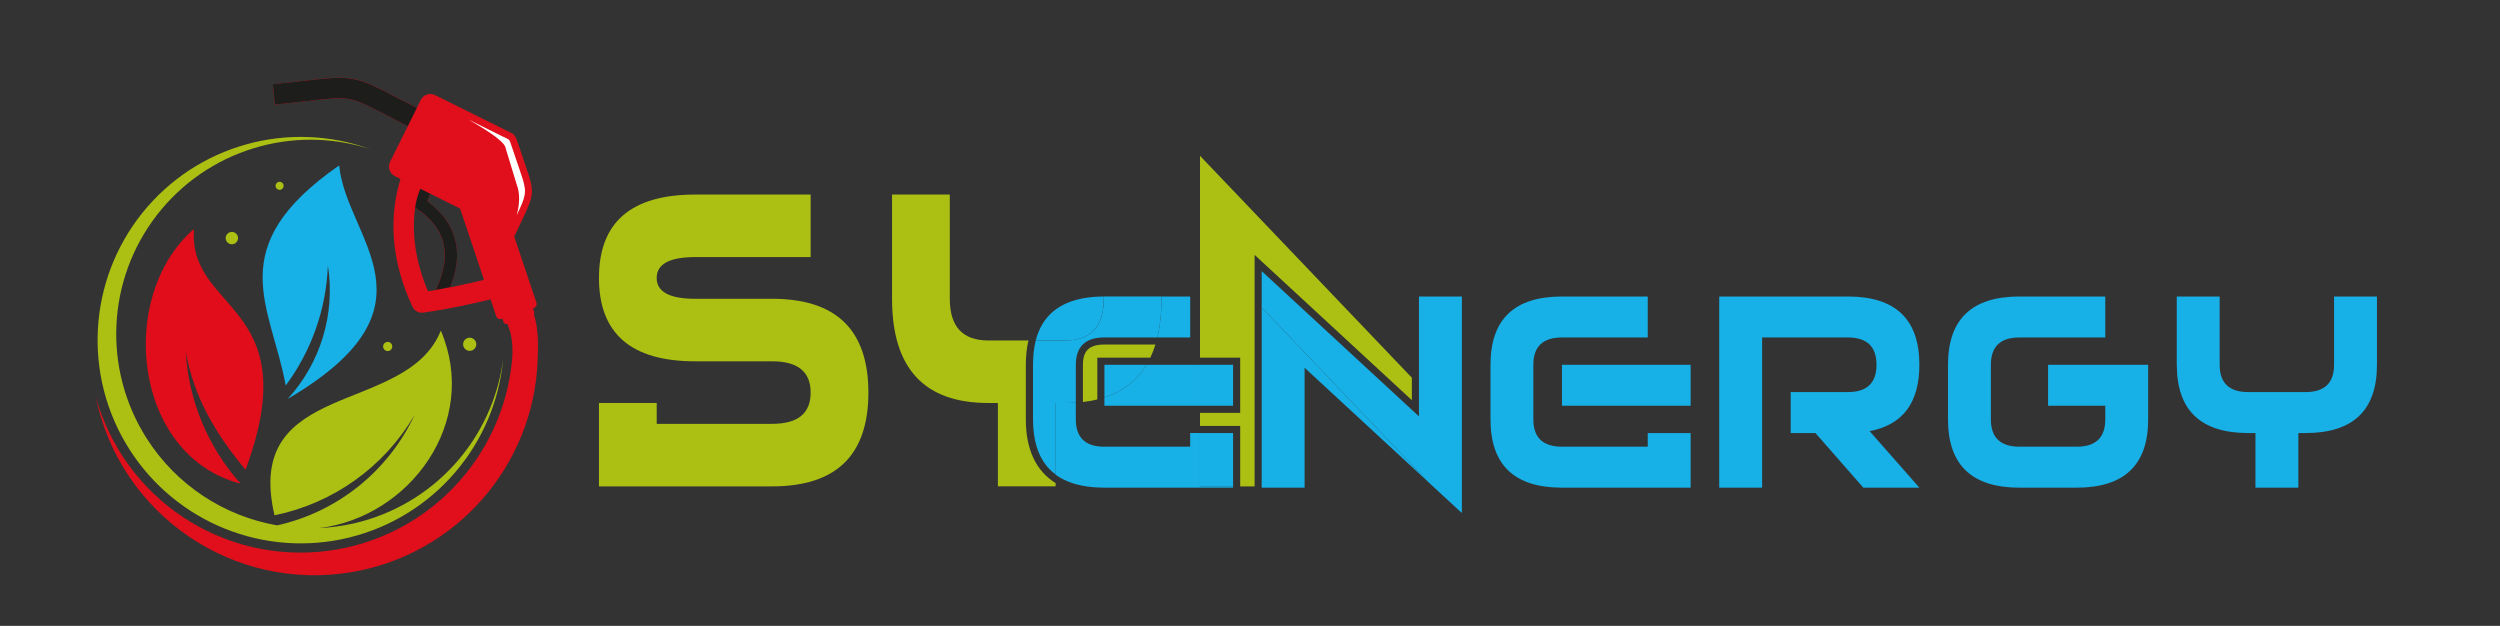 <?xml version="1.0" encoding="UTF-8"?>
<svg id="a" data-name="Calque 1" xmlns="http://www.w3.org/2000/svg" xmlns:xlink="http://www.w3.org/1999/xlink" viewBox="0 0 966.76 242.03">
  <rect x="0" y="0" width="966.76" height="242.03" fill="#333333" stroke="none"/>
  <defs>
    <style>
      .d, .e {
        fill: #17b0e7;
      }

      .f {
        fill: #fff;
      }

      .f, .g, .h, .e {
        fill-rule: evenodd;
      }

      .i {
        clip-path: url(#b);
      }

      .g, .j {
        fill: #acc013;
      }

      .k {
        fill: #e10d1a;
      }

      .l {
        fill: #e10f1b;
      }

      .m {
        fill: none;
      }

      .n {
        clip-path: url(#c);
      }

      .h {
        fill: #1d1e1c;
      }
    </style>
    <clipPath id="b">
      <path class="m" d="m160.18,91.33c-.25-3.72-.14-7.41.35-11.07l.46.31c6.12,4.18,9.61,8.98,10.66,14.39.98,5.07-.14,10.8-3.2,17.18-1,.17-1.98.33-2.95.48-3.07-7.25-4.85-14.36-5.33-21.3m16.12,2.72c-1.19-6.17-4.82-11.6-11.05-16.27l1.18-2.84,11.49,5.71,9.26,27.59c-3.46.83-6.81,1.59-10.04,2.26-1.03.21-2.05.42-3.05.62,2.45-6.13,3.22-11.81,2.21-17.06m-58.38-62.82c-3.45.39-7.58.85-12.39,1.33l.78,7.87c5.12-.5,9.15-.96,12.52-1.34,8.57-.97,12.79-1.44,16.42-.74,3.55.69,7.32,2.65,14.75,6.5,2.29,1.19,4.9,2.54,7.69,3.97l-6.82,13.73c-1.02,2.05-.18,4.56,1.87,5.58l2.14,1.06c-2.25,7.42-3.11,14.98-2.58,22.69.6,8.79,3.01,17.71,7.22,26.76.77,1.67,2.57,2.55,4.31,2.23,4.68-.66,9.66-1.53,14.93-2.63,3.48-.72,7.12-1.55,10.95-2.48l2.15,6.4.04.12c.29.86,1.23,1.33,2.09,1.04l.31-.1.44,1.32c.17.51.93.97,1.39.69,1.83,3.46,2.34,8.99,1.93,13.63-3.38,38.08-32.82,69.18-71.3,74.16-40.59,5.25-78.86-20.19-89.74-59.65,9.34,45.75,53.36,75.79,99.36,67.8,40.62-7.05,69.8-41.49,71.51-81.27.27-6.25.44-12.43-1.44-18.44.15-.26.2-.59.09-.9l-.44-1.32.31-.1c.86-.29,1.33-1.23,1.04-2.09l-.04-.13-8.55-25.45c9.26-19.65,8.51-14.49,1.44-36.1-1.18-3.62-1.48-3.39-4.89-5.09l-27.12-13.48c-2.05-1.02-4.56-.18-5.58,1.87l-1.51,3.03c-3.05-1.55-5.46-2.8-7.56-3.89-8.11-4.21-12.22-6.34-16.9-7.25-1.77-.34-3.5-.49-5.45-.49-3.4,0-7.43.46-13.39,1.13"/>
    </clipPath>
    <clipPath id="c">
      <path class="m" d="m93.05,187.04c-12.67-14.15-20.15-32.19-21.23-51.15,3.1,17.79,11.63,31.91,23.13,45.78,23.93-64.63-22.36-60.66-19.94-93.12-30.03,25.96-23.6,87.73,18.03,98.49"/>
    </clipPath>
  </defs>
  <g class="i">
    <rect class="l" x="16" y="35.55" width="213.38" height="188.17" transform="translate(-17.23 240.44) rotate(-84.95)"/>
  </g>
  <path class="h" d="m176.3,94.04c-1.19-6.17-4.82-11.6-11.05-16.27l1.18-2.84-3.89-1.94c-.99,2.32-1.66,4.76-1.99,7.26l.46.31c6.12,4.18,9.61,8.98,10.66,14.39.98,5.06-.13,10.79-3.19,17.17,2.4-.45,4.28-.81,5.64-1.06,2.44-6.11,3.21-11.79,2.2-17.02"/>
  <path class="h" d="m157.69,48.82l3.52-7.09c-3.05-1.55-5.46-2.8-7.56-3.89-8.11-4.21-12.22-6.34-16.9-7.25-4.85-.95-9.47-.43-18.84.63-3.45.39-7.58.86-12.39,1.33l.78,7.87c5.12-.5,9.15-.96,12.52-1.34,8.57-.97,12.79-1.44,16.42-.74,3.55.69,7.32,2.65,14.75,6.5,2.29,1.19,4.9,2.54,7.69,3.97"/>
  <path class="f" d="m199.72,71.08c1.59,3.97,1.1,8.41.08,12.22.56-1.2,1.11-2.4,1.64-3.6.72-1.66,1.48-3.56,1.57-5.39.09-1.94-.57-4.09-1.15-5.92-1.3-4.07-2.79-8.1-4.12-12.17-.13-.39-.58-1.83-.88-2.13-.36-.36-2.15-1.14-2.64-1.38l-12.94-6.43c4.37,2.6,13.28,7.79,14.12,10.57.79,2.6,2.23,7.35,4.32,14.23"/>
  <path class="e" d="m110.48,149.09c-5.57-30.87-25.09-53.36,20.68-85.13,2.71,28.5,41.26,54.41-19.9,90.29,12.75-13.94,18.46-32.92,15.54-51.59-.63,16.81-6.34,32.99-16.32,46.43"/>
  <path class="g" d="m194.63,138.4c-3.89,31.45-27.1,57.07-58.01,64.05-4.41.99-8.84,1.58-13.25,1.77,35.11-4.19,62.2-41.02,47.1-76.36-13.24,33.16-76.7,18.46-64.31,71.41,22.67-4.63,42.36-18.67,54.11-38.7-10.15,21.66-29.76,37.39-53.1,42.6-20.38-3.56-38.88-15.46-50.46-33.65-17.02-26.73-15.45-61.26,3.94-86.33,19.39-25.06,52.43-35.26,82.57-25.5-31.64-11.52-67.1-1.61-88.17,24.65-21.08,26.26-23.09,63.02-5,91.42,18.09,28.4,52.26,42.12,84.96,34.11,32.7-8,56.68-35.95,59.61-69.49"/>
  <g class="n">
    <rect class="k" x="44.99" y="88.55" width="73.9" height="98.49"/>
  </g>
  <path class="g" d="m107.71,70.35c.83-.22,1.68.27,1.91,1.1.22.83-.27,1.69-1.1,1.91-.83.22-1.69-.27-1.91-1.1-.22-.83.27-1.69,1.1-1.91m-18.67,19.41c1.27-.34,2.58.41,2.93,1.69.34,1.27-.42,2.58-1.69,2.93-1.27.34-2.58-.42-2.93-1.69-.34-1.27.41-2.58,1.69-2.93m91.94,40.91c1.36-.36,2.75.44,3.12,1.8.36,1.36-.44,2.75-1.8,3.12-1.36.36-2.75-.44-3.12-1.8-.36-1.36.44-2.75,1.8-3.12m-31.51,1.61c.94-.25,1.91.31,2.16,1.25.25.94-.31,1.91-1.25,2.16-.94.25-1.91-.31-2.16-1.25-.25-.94.31-1.91,1.25-2.16"/>
  <path class="d" d="m460.26,172.74h-33.18c-3.23,0-5.74-.67-7.56-2.02-.26-.19-.5-.4-.73-.62-.46-.44-.86-.94-1.21-1.49-.69-1.1-1.15-2.42-1.38-3.96-.12-.77-.18-1.6-.18-2.48v-6.48c-1.32.09-2.68.14-4.08.14h-3.72v27.72c.63.47,1.3.91,2.01,1.31.36.21.73.41,1.11.59,4.16,2.08,9.4,3.12,15.74,3.12h49.76v-.5h-12.8v-20.62h-3.79v5.28Z"/>
  <path class="d" d="m411.95,131.66c9.92,0,14.88-5.37,14.88-16.12v-.88c-11.27.05-19.06,3.42-23.38,10.11-.13.21-.26.42-.38.63-1.1,1.85-1.95,3.93-2.55,6.25h11.42Z"/>
  <path class="d" d="m449.16,115.54c0,5.57-.54,10.55-1.61,14.96h12.71v-15.84h-11.1v.88Z"/>
  <path class="d" d="m464.04,141.06h-20.69c-3.68,6.11-9.1,10.32-16.27,12.64v3.2h36.96v-15.84Z"/>
  <path class="d" d="m443.36,141.06h-16.27v12.64c7.17-2.32,12.6-6.53,16.27-12.64"/>
  <path class="d" d="m408.23,155.84h3.72c1.4,0,2.76-.05,4.08-.13v-14.65c0-1.32.13-2.51.39-3.59.17-.71.41-1.37.69-1.98.14-.3.3-.59.48-.87.35-.55.75-1.05,1.21-1.49,1.84-1.76,4.61-2.64,8.29-2.64h20.47c1.07-4.41,1.61-9.39,1.61-14.96v-.88h-22.07c-.09,0-.17,0-.25,0v.88c0,10.75-4.96,16.12-14.88,16.12h-11.42c-.04.14-.08.28-.11.43-.22.89-.4,1.82-.54,2.79-.14.96-.25,1.96-.32,2.99-.04.52-.07,1.04-.08,1.57-.02.53-.03,1.08-.03,1.62v21.12c0,7.7,1.76,13.72,5.29,18.05.25.31.52.61.79.9.41.44.85.86,1.3,1.27.44.39.89.77,1.36,1.12.01.01.03.02.04.03v-27.72Z"/>
  <rect class="d" x="464.04" y="167.46" width="12.8" height="20.62"/>
  <rect class="d" x="464.04" y="141.06" width="12.8" height="15.84"/>
  <polygon class="d" points="504.49 188.58 504.49 142.22 552.33 186.41 487.9 118.92 487.9 188.58 504.49 188.58"/>
  <polygon class="d" points="565.31 198.4 565.31 114.66 548.72 114.66 548.72 161.02 487.9 104.84 487.9 118.92 552.33 186.42 565.31 198.4"/>
  <path class="d" d="m604.01,114.66h33.18v15.84h-33.18c-7.37,0-11.06,3.52-11.06,10.56v21.12c0,7.04,3.69,10.56,11.06,10.56h33.18v-5.28h16.59v21.12h-49.76c-18.43,0-27.64-8.8-27.64-26.4v-21.12c0-17.6,9.21-26.4,27.64-26.4m49.76,42.24h-49.76v-15.84h49.76v15.84Z"/>
  <path class="d" d="m681.42,130.5v58.08h-16.59v-73.92h49.76c18.43,0,27.64,8.8,27.64,26.4,0,14.68-6.41,23.23-19.24,25.66l19.24,21.86h-21.67l-18.52-21.12h-9.57v-15.84h22.12c7.37,0,11.06-3.52,11.06-10.56s-3.69-10.56-11.06-10.56h-33.18Z"/>
  <path class="d" d="m780.94,114.66h33.18v15.84h-33.18c-7.37,0-11.06,3.52-11.06,10.56v21.12c0,7.04,3.68,10.56,11.06,10.56h22.12c7.37,0,11.06-3.52,11.06-10.56v-5.28h-22.12v-15.84h38.7v21.12c0,17.6-9.22,26.4-27.64,26.4h-22.12c-18.43,0-27.64-8.8-27.64-26.4v-21.12c0-17.6,9.21-26.4,27.64-26.4"/>
  <path class="d" d="m841.76,141.06v-26.4h16.59v26.4c0,7.04,3.69,10.56,11.06,10.56h22.12c7.37,0,11.06-3.52,11.06-10.56v-26.4h16.59v26.4c0,17.6-9.21,26.4-27.64,26.4h-2.76v21.12h-16.59v-21.12h-2.76c-18.43,0-27.65-8.8-27.65-26.4"/>
  <path class="j" d="m298.6,115.54h-29.77c-9.93,0-14.89-2.69-14.89-8.06s4.96-8.06,14.89-8.06h44.65v-24.18h-44.65c-24.81,0-37.21,10.75-37.21,32.24s12.4,32.24,37.21,32.24h29.77c9.92,0,14.88,4.03,14.88,12.09s-4.96,12.09-14.88,12.09h-44.65v-8.06h-22.33v32.24h66.98c24.81,0,37.21-12.09,37.21-36.27s-12.4-36.27-37.21-36.27"/>
  <polygon class="j" points="427.08 141.06 443.36 141.06 427.08 141.06 427.08 153.7 427.08 141.06"/>
  <path class="j" d="m418.77,141.06v14.4c1.95-.22,3.8-.55,5.57-.98v-16.17h20.5c.76-1.58,1.41-3.27,1.97-5.07h-19.72c-5.83,0-8.31,2.34-8.31,7.81"/>
  <path class="j" d="m408.18,183.53c-.48-.35-.93-.73-1.36-1.13.43.39.89.77,1.36,1.13"/>
  <path class="j" d="m399.55,137.86c.07-1.03.18-2.03.32-2.99-.14.96-.25,1.96-.32,2.99"/>
  <path class="j" d="m399.44,141.06h0c0-.55,0-1.09.03-1.62-.02.53-.03,1.07-.03,1.62"/>
  <path class="j" d="m396.69,162.18v-21.12c0-3.43.34-6.56,1.02-9.4h-15.53c-9.93,0-14.89-5.37-14.89-16.12v-40.3h-22.33v40.3c0,26.87,12.4,40.3,37.21,40.3h3.72v32.24h22.33v-1.26c-7.6-4.69-11.53-12.98-11.53-24.64"/>
  <polygon class="j" points="487.9 104.84 487.9 104.84 548.72 161.02 487.9 104.84"/>
  <polygon class="j" points="476.84 141.06 476.84 156.9 476.84 141.06 464.04 141.06 476.84 141.06"/>
  <polyline class="j" points="545.91 146.01 464.04 60.25 464.04 138.31 476.84 138.31 479.59 138.31 479.59 141.06 479.59 156.9 479.59 159.65 476.84 159.65 464.04 159.65 464.04 164.72 476.84 164.72 479.59 164.72 479.59 167.46 479.59 188.08 485.16 188.08 485.16 104.84 485.16 98.56 489.76 102.82 545.97 154.75 545.97 146.07"/>
  <path class="j" d="m552.33,186.42l12.98,11.99-12.98-11.99Z"/>
</svg>